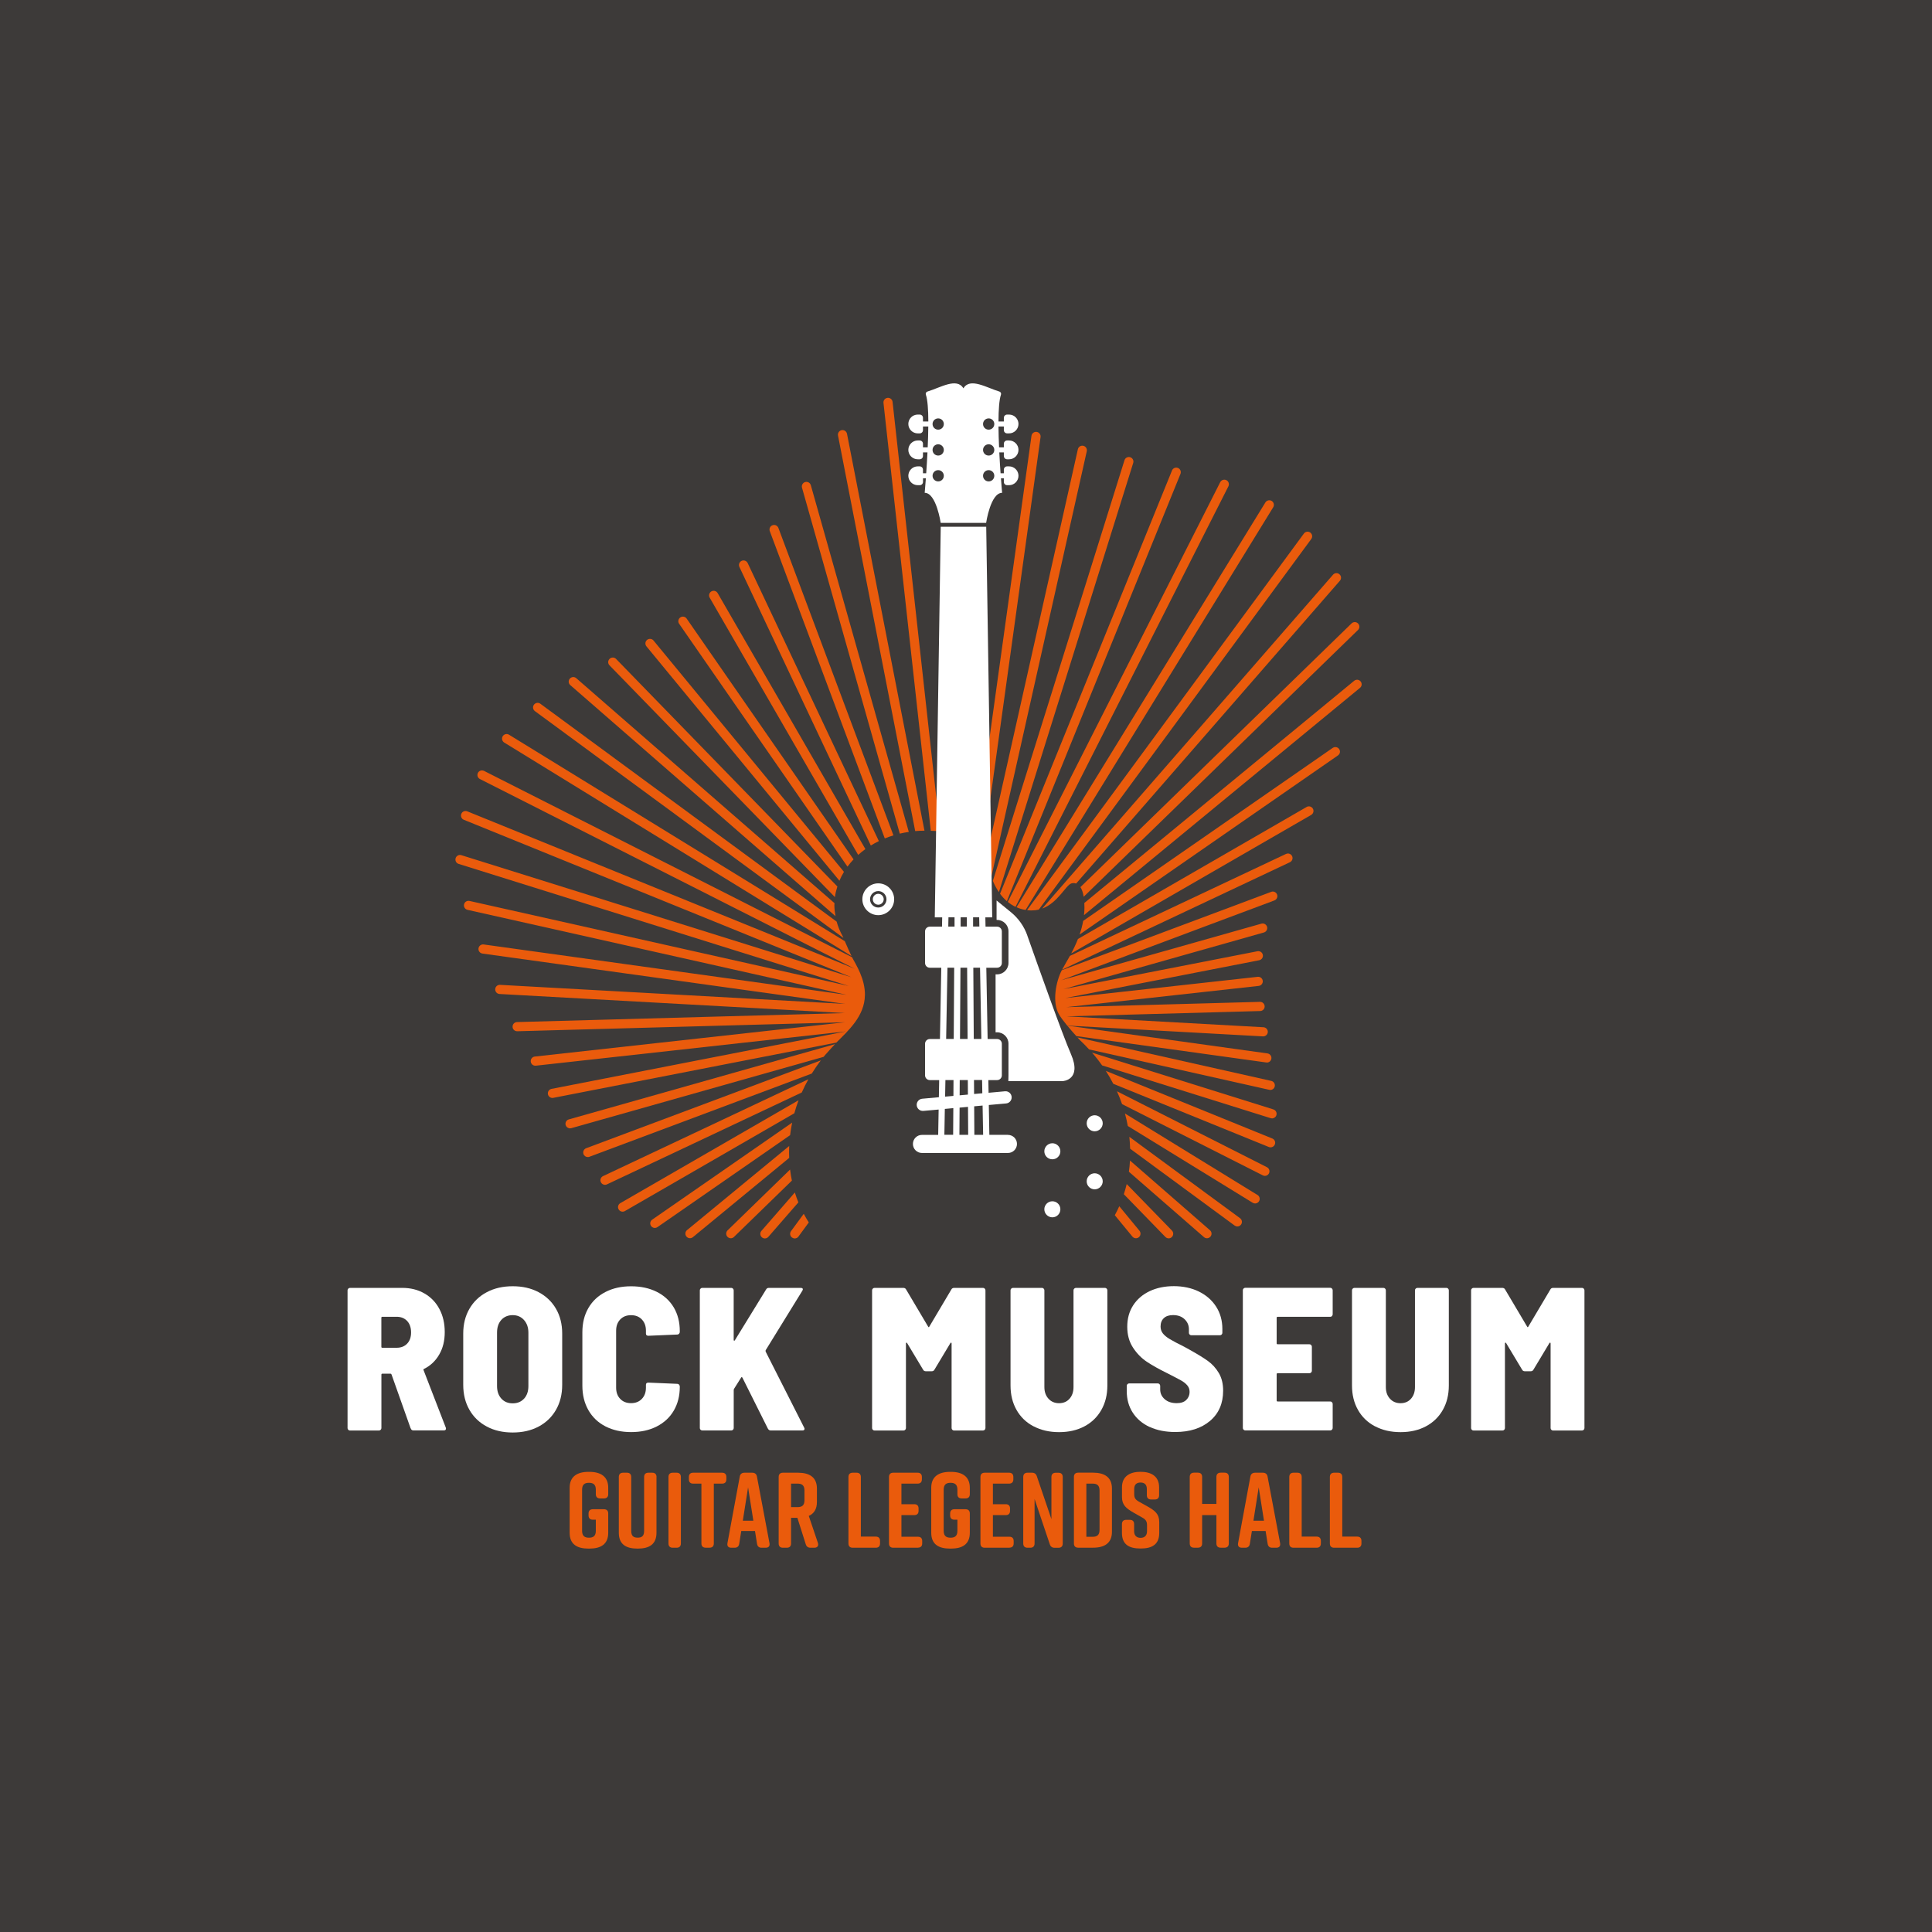 <?xml version="1.0" encoding="UTF-8"?>
<svg id="Capa_1" xmlns="http://www.w3.org/2000/svg" version="1.1" viewBox="0 0 425.2 425.2">
  <!-- Generator: Adobe Illustrator 29.0.0, SVG Export Plug-In . SVG Version: 2.1.0 Build 186)  -->
  <defs>
    <style>
      .st0 {
        fill: #ea5b0c;
      }

      .st1 {
        fill: #3d3a39;
      }

      .st2 {
        fill: #fff;
      }
    </style>
  </defs>
  <rect class="st1" width="425.2" height="425.2"/>
  <g>
    <g>
      <path class="st0" d="M133.86,333.08v4.25c0,2.55-1.65,3.49-4.15,3.49h-.19c-2.5,0-4.15-.92-4.15-3.49v-9.91c0-2.45,1.65-3.49,4.15-3.49h.19c2.5,0,4.15,1.04,4.15,3.49v1.42c0,.61-.33.94-.94.94h-.85c-.61,0-.94-.33-.94-.94v-.99c0-1.18-.61-1.51-1.51-1.51s-1.51.33-1.51,1.51v9.06c0,1.18.61,1.51,1.51,1.51s1.51-.33,1.51-1.51v-2.45h-.66c-.61,0-.94-.33-.94-.94v-.42c0-.61.33-.94.94-.94h2.45c.61,0,.94.33.94.94Z"/>
      <path class="st0" d="M144.48,325.06v12.27c0,2.55-1.6,3.49-4.1,3.49h-.09c-2.5,0-4.1-.92-4.1-3.49v-12.27c0-.61.33-.94.94-.94h.85c.61,0,.94.33.94.94v11.84c0,1.18.52,1.51,1.42,1.51s1.42-.33,1.42-1.51v-11.84c0-.61.33-.94.94-.94h.85c.61,0,.94.33.94.94Z"/>
      <path class="st0" d="M148.91,340.63h-.85c-.61,0-.94-.33-.94-.94v-14.63c0-.61.33-.94.94-.94h.85c.61,0,.94.33.94.94v14.63c0,.61-.33.94-.94.94Z"/>
      <path class="st0" d="M159.86,325.06v.52c0,.61-.33.94-.94.94h-1.82v13.16c0,.61-.33.94-.94.94h-.85c-.61,0-.94-.33-.94-.94v-13.16h-1.82c-.61,0-.94-.33-.94-.94v-.52c0-.61.33-.94.94-.94h6.37c.61,0,.94.33.94.94Z"/>
      <path class="st0" d="M168.49,340.63h-.87c-.57,0-.92-.28-1.01-.87l-.45-2.81h-3.02l-.45,2.81c-.09.59-.45.87-1.01.87h-.73c-.64,0-.97-.35-.85-1.01l2.71-14.65c.09-.57.47-.85,1.04-.85h1.7c.57,0,.94.28,1.04.85l2.76,14.65c.12.66-.21,1.01-.85,1.01ZM165.8,334.68l-1.16-7.34-1.16,7.34h2.31Z"/>
      <path class="st0" d="M179.22,340.63h-.83c-.54,0-.9-.24-1.06-.78l-1.84-5.8h-1.39v5.64c0,.61-.33.94-.94.94h-.85c-.61,0-.94-.33-.94-.94v-14.63c0-.61.33-.94.94-.94h3.33c2.5,0,4.15.99,4.15,3.49v2.95c0,1.58-.66,2.57-1.79,3.07l2,5.92c.21.64-.09,1.08-.78,1.08ZM174.1,331.69h1.44c.9,0,1.51-.33,1.51-1.51v-2.15c0-1.18-.61-1.51-1.51-1.51h-1.44v5.17Z"/>
      <path class="st0" d="M193.68,339.12v.57c0,.61-.33.94-.94.94h-5.07c-.61,0-.94-.33-.94-.94v-14.63c0-.61.33-.94.94-.94h.85c.61,0,.94.33.94.94v13.12h3.28c.61,0,.94.33.94.94Z"/>
      <path class="st0" d="M202.02,340.63h-5.43c-.61,0-.94-.33-.94-.94v-14.63c0-.61.33-.94.94-.94h5.36c.61,0,.94.33.94.94v.52c0,.61-.33.94-.94.94h-3.56v4.53h2.83c.61,0,.94.33.94.94v.52c0,.61-.33.94-.94.94h-2.83v4.76h3.63c.61,0,.94.33.94.94v.52c0,.61-.33.94-.94.94Z"/>
      <path class="st0" d="M213.44,333.08v4.25c0,2.55-1.65,3.49-4.15,3.49h-.19c-2.5,0-4.15-.92-4.15-3.49v-9.91c0-2.45,1.65-3.49,4.15-3.49h.19c2.5,0,4.15,1.04,4.15,3.49v1.42c0,.61-.33.94-.94.94h-.85c-.61,0-.94-.33-.94-.94v-.99c0-1.18-.61-1.51-1.51-1.51s-1.51.33-1.51,1.51v9.06c0,1.18.61,1.51,1.51,1.51s1.51-.33,1.51-1.51v-2.45h-.66c-.61,0-.94-.33-.94-.94v-.42c0-.61.33-.94.94-.94h2.45c.61,0,.94.33.94.94Z"/>
      <path class="st0" d="M222.15,340.63h-5.43c-.61,0-.94-.33-.94-.94v-14.63c0-.61.33-.94.94-.94h5.36c.61,0,.94.33.94.94v.52c0,.61-.33.94-.94.94h-3.56v4.53h2.83c.61,0,.94.33.94.94v.52c0,.61-.33.94-.94.94h-2.83v4.76h3.63c.61,0,.94.33.94.94v.52c0,.61-.33.94-.94.94Z"/>
      <path class="st0" d="M226.75,340.63h-.61c-.61,0-.94-.33-.94-.94v-14.63c0-.61.33-.94.94-.94h.99c.54,0,.9.26,1.06.78l3.21,9.44v-9.27c0-.61.33-.94.94-.94h.61c.61,0,.94.33.94.94v14.63c0,.61-.33.94-.94.94h-.85c-.54,0-.9-.26-1.06-.78l-3.35-9.96v9.79c0,.61-.33.94-.94.94Z"/>
      <path class="st0" d="M244.72,327.6v9.53c0,2.5-1.65,3.49-4.15,3.49h-3.28c-.61,0-.94-.33-.94-.94v-14.63c0-.61.33-.94.94-.94h3.28c2.5,0,4.15.99,4.15,3.49ZM240.48,326.52h-1.39v11.7h1.39c.9,0,1.51-.33,1.51-1.51v-8.68c0-1.18-.61-1.51-1.51-1.51Z"/>
      <path class="st0" d="M254.14,330.01h-.8c-.61,0-.94-.33-.94-.94v-1.37c0-1.04-.59-1.42-1.39-1.42s-1.39.38-1.39,1.42v1.13c0,.85.28,1.23,1.06,1.67l1.93,1.08c1.58.9,2.52,1.63,2.52,3.4v2.38c0,2.55-1.58,3.44-4.08,3.44h-.05c-2.5,0-4.08-.87-4.08-3.44v-1.93c0-.61.33-.94.94-.94h.8c.61,0,.94.33.94.94v1.56c0,1.01.59,1.46,1.42,1.46s1.42-.45,1.42-1.46v-1.3c0-.85-.26-1.27-1.08-1.72l-1.91-1.08c-1.6-.92-2.52-1.67-2.52-3.4v-2.17c0-2.45,1.79-3.4,4.06-3.4h.05c2.26,0,4.06.94,4.06,3.4v1.75c0,.61-.33.94-.94.94Z"/>
      <path class="st0" d="M262.78,324.11h.85c.61,0,.94.33.94.94v5.94h3.14v-5.94c0-.61.33-.94.94-.94h.85c.61,0,.94.33.94.94v14.63c0,.61-.33.94-.94.94h-.85c-.61,0-.94-.33-.94-.94v-6.23h-3.14v6.23c0,.61-.33.94-.94.94h-.85c-.61,0-.94-.33-.94-.94v-14.63c0-.61.33-.94.94-.94Z"/>
      <path class="st0" d="M280.87,340.63h-.87c-.57,0-.92-.28-1.01-.87l-.45-2.81h-3.02l-.45,2.81c-.09.59-.45.87-1.01.87h-.73c-.64,0-.97-.35-.85-1.01l2.71-14.65c.09-.57.47-.85,1.04-.85h1.7c.57,0,.94.28,1.04.85l2.76,14.65c.12.66-.21,1.01-.85,1.01ZM278.18,334.68l-1.16-7.34-1.16,7.34h2.31Z"/>
      <path class="st0" d="M290.7,339.12v.57c0,.61-.33.94-.94.94h-5.07c-.61,0-.94-.33-.94-.94v-14.63c0-.61.33-.94.94-.94h.85c.61,0,.94.33.94.94v13.12h3.28c.61,0,.94.33.94.94Z"/>
      <path class="st0" d="M299.63,339.12v.57c0,.61-.33.94-.94.94h-5.07c-.61,0-.94-.33-.94-.94v-14.63c0-.61.33-.94.94-.94h.85c.61,0,.94.33.94.94v13.12h3.28c.61,0,.94.33.94.94Z"/>
    </g>
    <g>
      <path class="st2" d="M90.38,314.38l-4.21-11.88c-.06-.12-.13-.18-.22-.18h-1.79c-.15,0-.22.08-.22.22v11.75c0,.15-.05.28-.16.38s-.23.16-.38.16h-6.37c-.15,0-.28-.05-.38-.16-.11-.1-.16-.23-.16-.38v-30.31c0-.15.05-.28.16-.38.1-.1.23-.16.38-.16h11.48c1.85,0,3.49.41,4.91,1.23,1.42.82,2.52,1.96,3.29,3.43.78,1.46,1.17,3.15,1.17,5.07s-.4,3.53-1.21,4.93c-.81,1.41-1.93,2.47-3.36,3.18-.12.03-.15.12-.09.27l4.89,12.64c.03.06.04.13.04.22,0,.27-.16.4-.49.4h-6.68c-.3,0-.49-.15-.58-.45ZM83.93,290.03v6.37c0,.15.07.22.22.22h3.14c.96,0,1.73-.3,2.31-.9.58-.6.87-1.42.87-2.47s-.29-1.92-.87-2.53c-.58-.61-1.35-.92-2.31-.92h-3.14c-.15,0-.22.08-.22.22Z"/>
      <path class="st2" d="M107.15,313.97c-1.64-.87-2.92-2.09-3.83-3.68-.91-1.58-1.37-3.42-1.37-5.51v-11.3c0-2.06.46-3.88,1.37-5.45.91-1.57,2.19-2.79,3.83-3.65,1.64-.87,3.54-1.3,5.69-1.3s4.05.43,5.69,1.3c1.64.87,2.92,2.08,3.83,3.65.91,1.57,1.37,3.38,1.37,5.45v11.3c0,2.09-.46,3.93-1.37,5.51-.91,1.58-2.19,2.81-3.83,3.68-1.64.87-3.54,1.3-5.69,1.3s-4.05-.43-5.69-1.3ZM115.35,307.81c.63-.7.94-1.62.94-2.76v-11.75c0-1.14-.32-2.06-.96-2.78-.64-.72-1.47-1.08-2.49-1.08s-1.88.35-2.51,1.05c-.63.7-.94,1.64-.94,2.8v11.75c0,1.14.31,2.06.94,2.76.63.7,1.46,1.05,2.51,1.05s1.88-.35,2.51-1.05Z"/>
      <path class="st2" d="M133.26,313.93c-1.63-.84-2.88-2.03-3.77-3.59-.88-1.55-1.32-3.35-1.32-5.38v-11.75c0-2.03.44-3.81,1.32-5.33s2.14-2.71,3.77-3.54c1.63-.84,3.5-1.25,5.63-1.25s4,.4,5.63,1.21c1.63.81,2.88,1.96,3.77,3.45.88,1.5,1.32,3.23,1.32,5.2v.18c0,.15-.05.28-.16.4-.11.12-.23.18-.38.18l-6.37.27c-.36,0-.54-.16-.54-.49v-.63c0-1.02-.3-1.84-.9-2.47-.6-.63-1.39-.94-2.38-.94s-1.78.31-2.38.94c-.6.63-.9,1.45-.9,2.47v12.55c0,1.02.3,1.84.9,2.46.6.63,1.39.94,2.38.94s1.78-.31,2.38-.94c.6-.63.9-1.45.9-2.46v-.63c0-.33.18-.49.54-.49l6.37.27c.15,0,.28.06.38.18.1.12.16.25.16.4v.09c0,1.97-.44,3.71-1.32,5.22-.88,1.51-2.14,2.67-3.77,3.5s-3.5,1.23-5.63,1.23-4-.42-5.63-1.25Z"/>
      <path class="st2" d="M154.18,314.67c-.11-.1-.16-.23-.16-.38v-30.31c0-.15.05-.28.16-.38.1-.1.23-.16.38-.16h6.37c.15,0,.28.05.38.16.1.1.16.23.16.38v10.89c0,.12.03.19.09.2.06.02.12-.02.18-.11l6.86-11.16c.12-.24.33-.36.63-.36h6.99c.21,0,.35.05.43.16.07.1.05.26-.07.47l-8.07,13.09c-.03.09-.03.19,0,.31l8.47,16.72c.06.12.09.21.09.27,0,.24-.16.36-.49.36h-6.95c-.27,0-.48-.13-.63-.4l-5.6-11.21c-.12-.18-.22-.18-.31,0l-1.52,2.42c-.06.12-.09.21-.09.27v8.38c0,.15-.05.28-.16.38s-.23.16-.38.16h-6.37c-.15,0-.28-.05-.38-.16Z"/>
      <path class="st2" d="M210.02,283.44h6.32c.15,0,.28.05.38.16.1.1.16.23.16.38v30.31c0,.15-.05.28-.16.38s-.23.16-.38.16h-6.37c-.15,0-.28-.05-.38-.16-.11-.1-.16-.23-.16-.38v-18.6c0-.12-.03-.19-.09-.2-.06-.01-.12.02-.18.11l-3.5,5.83c-.12.24-.33.36-.63.36h-1.25c-.3,0-.51-.12-.63-.36l-3.5-5.83c-.06-.09-.12-.13-.18-.11-.06.02-.09.08-.09.2v18.6c0,.15-.05.28-.16.38-.1.11-.23.16-.38.16h-6.37c-.15,0-.28-.05-.38-.16-.11-.1-.16-.23-.16-.38v-30.31c0-.15.05-.28.16-.38.1-.1.23-.16.38-.16h6.32c.3,0,.51.12.63.36l4.84,8.16c.09.18.18.18.27,0l4.84-8.16c.12-.24.33-.36.63-.36Z"/>
      <path class="st2" d="M227.46,313.91c-1.61-.85-2.86-2.05-3.74-3.61-.88-1.55-1.32-3.35-1.32-5.38v-20.94c0-.15.05-.28.16-.38s.23-.16.38-.16h6.37c.15,0,.28.05.38.16s.16.23.16.38v21.29c0,1.05.3,1.9.9,2.56s1.37.99,2.33.99,1.73-.33,2.31-.99c.58-.66.87-1.51.87-2.56v-21.29c0-.15.05-.28.16-.38s.23-.16.38-.16h6.37c.15,0,.28.05.38.16.1.1.16.23.16.38v20.94c0,2.03-.44,3.83-1.32,5.38-.88,1.55-2.12,2.76-3.72,3.61-1.6.85-3.46,1.28-5.58,1.28s-3.99-.43-5.6-1.28Z"/>
      <path class="st2" d="M253.02,314.06c-1.6-.75-2.84-1.8-3.72-3.16-.88-1.36-1.32-2.94-1.32-4.73v-1.17c0-.15.05-.28.16-.38s.23-.16.38-.16h6.28c.15,0,.28.05.38.16.1.11.16.23.16.38v.81c0,.84.33,1.55.99,2.13s1.54.87,2.65.87c.93,0,1.63-.24,2.11-.72s.72-1.06.72-1.75c0-.57-.17-1.05-.52-1.46-.34-.4-.81-.77-1.41-1.1-.6-.33-1.63-.87-3.09-1.61-1.7-.84-3.15-1.65-4.35-2.44-1.2-.79-2.22-1.83-3.07-3.12-.85-1.29-1.28-2.82-1.28-4.62s.43-3.36,1.3-4.71c.87-1.34,2.08-2.38,3.63-3.12,1.55-.73,3.33-1.1,5.33-1.1s3.9.4,5.51,1.19c1.61.79,2.88,1.9,3.79,3.32.91,1.42,1.37,3.06,1.37,4.91v.85c0,.15-.05.28-.16.38-.11.1-.23.16-.38.16h-6.28c-.15,0-.28-.05-.38-.16-.11-.1-.16-.23-.16-.38v-.76c0-.87-.31-1.61-.94-2.22s-1.48-.92-2.56-.92c-.87,0-1.54.22-2.02.67-.48.45-.72,1.06-.72,1.84,0,.57.16,1.07.49,1.5.33.43.84.86,1.55,1.28.7.42,1.77.99,3.21,1.7l1.3.72c1.61.9,2.9,1.69,3.86,2.38s1.76,1.57,2.4,2.64.96,2.38.96,3.9c0,2.81-.96,5.03-2.89,6.66-1.93,1.63-4.48,2.44-7.64,2.44-2.15,0-4.03-.37-5.63-1.12Z"/>
      <path class="st2" d="M293.14,289.65c-.1.11-.23.16-.38.16h-11.57c-.15,0-.22.08-.22.22v5.6c0,.15.07.22.22.22h6.99c.15,0,.28.05.38.16.1.11.16.23.16.38v5.29c0,.15-.05.28-.16.38-.11.11-.23.16-.38.16h-6.99c-.15,0-.22.08-.22.22v5.78c0,.15.07.22.22.22h11.57c.15,0,.28.05.38.16s.16.23.16.38v5.29c0,.15-.05.28-.16.38-.1.11-.23.16-.38.16h-18.69c-.15,0-.28-.05-.38-.16-.11-.1-.16-.23-.16-.38v-30.31c0-.15.05-.28.16-.38.1-.1.23-.16.38-.16h18.69c.15,0,.28.05.38.16s.16.23.16.38v5.29c0,.15-.05.28-.16.38Z"/>
      <path class="st2" d="M302.61,313.91c-1.61-.85-2.86-2.05-3.74-3.61-.88-1.55-1.32-3.35-1.32-5.38v-20.94c0-.15.05-.28.16-.38s.23-.16.38-.16h6.37c.15,0,.28.05.38.16s.16.23.16.38v21.29c0,1.05.3,1.9.9,2.56s1.37.99,2.33.99,1.73-.33,2.31-.99c.58-.66.87-1.51.87-2.56v-21.29c0-.15.05-.28.16-.38s.23-.16.38-.16h6.37c.15,0,.28.05.38.16.1.1.16.23.16.38v20.94c0,2.03-.44,3.83-1.32,5.38-.88,1.55-2.12,2.76-3.72,3.61-1.6.85-3.46,1.28-5.58,1.28s-3.99-.43-5.6-1.28Z"/>
      <path class="st2" d="M341.85,283.44h6.32c.15,0,.28.05.38.16.1.1.16.23.16.38v30.31c0,.15-.05.28-.16.38s-.23.16-.38.16h-6.37c-.15,0-.28-.05-.38-.16-.11-.1-.16-.23-.16-.38v-18.6c0-.12-.03-.19-.09-.2-.06-.01-.12.02-.18.11l-3.5,5.83c-.12.24-.33.36-.63.36h-1.25c-.3,0-.51-.12-.63-.36l-3.5-5.83c-.06-.09-.12-.13-.18-.11-.06.02-.09.08-.09.2v18.6c0,.15-.05.28-.16.38-.1.11-.23.16-.38.16h-6.37c-.15,0-.28-.05-.38-.16-.11-.1-.16-.23-.16-.38v-30.31c0-.15.05-.28.16-.38.1-.1.23-.16.38-.16h6.32c.3,0,.51.12.63.36l4.84,8.16c.09.18.18.18.27,0l4.84-8.16c.12-.24.33-.36.63-.36Z"/>
    </g>
    <g>
      <g>
        <path class="st0" d="M198.02,183.47c.65-.15,1.31-.28,1.99-.38l-21.56-76.3c-.15-.54-.71-.85-1.24-.7-.54.15-.85.71-.7,1.25l21.52,76.13Z"/>
        <path class="st0" d="M194.73,184.52c.62-.25,1.25-.47,1.9-.67l-25.32-67.66c-.2-.52-.78-.79-1.3-.59-.52.19-.79.78-.59,1.3l25.31,67.63Z"/>
        <path class="st0" d="M206.89,182.97l-10.45-94.52c-.06-.55-.56-.95-1.11-.89-.55.06-.95.56-.89,1.11l10.41,94.17c.69.02,1.37.06,2.04.13Z"/>
        <path class="st0" d="M191.65,186.08c.57-.35,1.16-.67,1.77-.97l-28.87-61.19c-.24-.5-.84-.72-1.34-.48-.5.24-.72.84-.48,1.34l28.92,61.3Z"/>
        <path class="st0" d="M203.46,182.82l-17.05-87.35c-.11-.55-.64-.9-1.18-.8-.55.11-.9.64-.8,1.18l16.99,87.06c.67-.06,1.35-.09,2.04-.09Z"/>
        <path class="st0" d="M183.88,201.63c-.15-.8-.25-1.61-.25-2.44,0-.14.02-.28.03-.42l-56.83-49.51c-.42-.37-1.06-.32-1.42.1-.37.42-.32,1.06.1,1.42l58.37,50.85Z"/>
        <path class="st0" d="M185.62,206.42c-.06-.13-.11-.26-.17-.39-.57-1.01-1.02-2.09-1.32-3.2,0,0,0,0,0,0l-65.21-47.95c-.45-.33-1.08-.23-1.41.22-.33.45-.23,1.08.22,1.41l67.9,49.92Z"/>
        <path class="st0" d="M188.87,188.15c.5-.45,1.03-.88,1.59-1.28l-32.52-56.34c-.28-.48-.89-.65-1.38-.37-.48.28-.65.9-.37,1.38l32.68,56.61Z"/>
        <path class="st0" d="M183.75,197.44c.1-.8.3-1.58.54-2.34l-48.7-50.08c-.39-.4-1.03-.41-1.43-.02-.4.39-.41,1.03-.02,1.43l49.61,51.01Z"/>
        <path class="st0" d="M186.51,190.74c.41-.56.86-1.09,1.34-1.61l-36.73-52.99c-.32-.46-.95-.57-1.4-.25-.46.32-.57.95-.25,1.4l37.05,53.45Z"/>
        <path class="st0" d="M235.76,194.44c.15-.05.59-.17,1.08.01l58.05-66.64c.37-.42.32-1.06-.1-1.42-.42-.37-1.06-.32-1.42.1l-64,73.47c3.44-1.26,5.14-5.06,6.39-5.52Z"/>
        <path class="st0" d="M279.57,239.88c.46,0,.88-.32.98-.79.12-.54-.22-1.08-.76-1.2l-42.66-9.57c.18.2.36.4.54.59.71.65,1.37,1.35,2.02,2.05l39.66,8.89c.07.02.15.02.22.02Z"/>
        <path class="st0" d="M110.97,163.42l76.43,46.99c-.37-.74-.92-1.99-1.47-3.27l-73.9-45.44c-.47-.29-1.1-.14-1.39.33s-.14,1.1.33,1.39Z"/>
        <path class="st0" d="M238.5,197.36l60.37-58.71c.4-.39.41-1.03.02-1.43-.39-.4-1.03-.41-1.43-.02l-59.68,58.04c.3.45.56,1.13.72,2.11Z"/>
        <path class="st0" d="M225.72,200.26l54.49-88.62c.29-.47.14-1.1-.33-1.39-.47-.29-1.1-.14-1.39.33l-54.78,89.09c.61.27,1.27.48,2,.59Z"/>
        <path class="st0" d="M278.81,233.85c.5,0,.93-.37,1-.87.08-.55-.31-1.06-.86-1.14l-44.07-6.12c.62.75,1.31,1.55,2,2.31l41.79,5.8s.09,0,.14,0Z"/>
        <path class="st0" d="M227,200.37c.58,0,1.11-.06,1.62-.18l59.97-81.57c.33-.45.23-1.08-.22-1.41-.45-.33-1.08-.23-1.41.22l-60.92,82.87c.31.04.62.08.96.08Z"/>
        <path class="st0" d="M223.5,199.58l46.85-92.55c.25-.5.05-1.1-.44-1.35-.5-.25-1.1-.05-1.36.44l-46.76,92.37c.51.42,1.07.79,1.71,1.09Z"/>
        <path class="st0" d="M217.79,191.67s.11.54.38,1.34l21.01-93.7c.12-.54-.22-1.08-.76-1.2-.54-.12-1.08.22-1.2.76l-20.41,91c.64,1.05.98,1.8.98,1.8Z"/>
        <path class="st0" d="M216.15,188.83l12.86-92.64c.08-.55-.31-1.06-.86-1.14-.55-.07-1.06.31-1.14.86l-12.6,90.74c.67.73,1.25,1.48,1.73,2.18Z"/>
        <path class="st0" d="M219.84,196.35l29.56-94.46c.17-.53-.13-1.1-.66-1.26-.53-.17-1.1.13-1.26.66l-28.97,92.58c.31.76.75,1.63,1.34,2.48Z"/>
        <path class="st0" d="M221.59,198.34l38.21-94.04c.21-.52-.04-1.1-.55-1.31-.52-.21-1.1.04-1.31.55l-37.85,93.16c.43.58.93,1.14,1.51,1.64Z"/>
        <path class="st0" d="M184.74,193.84c.28-.67.62-1.33,1-1.96l-41.91-50.91c-.35-.43-.99-.49-1.42-.14s-.49.99-.14,1.42l42.47,51.58Z"/>
        <path class="st0" d="M247.97,260.59c-.18.77-.4,1.51-.63,2.24l9.14,9.4c.2.2.46.31.72.31s.51-.09.7-.29c.4-.39.41-1.03.02-1.43l-9.95-10.23Z"/>
        <path class="st0" d="M280.02,250.57l-36.65-14.89c.6.92,1.15,1.87,1.65,2.85l34.24,13.91c.12.05.25.07.38.07.4,0,.78-.24.93-.63.21-.52-.04-1.1-.55-1.31Z"/>
        <path class="st0" d="M276.76,263l-29.18-17.94c.25.9.46,1.82.63,2.75l27.49,16.9c.16.1.35.15.53.15.34,0,.67-.17.86-.48.29-.47.14-1.1-.33-1.39Z"/>
        <path class="st0" d="M248.69,255.42c-.04.84-.13,1.66-.24,2.46l16.52,14.39c.19.17.43.25.66.25.28,0,.56-.12.76-.35.37-.42.32-1.06-.1-1.42l-17.6-15.34Z"/>
        <path class="st0" d="M280.25,244.16l-39.92-12.49c.13.16.28.3.41.46.06.06.09.09.09.09h-.01c.61.73,1.19,1.48,1.74,2.26l37.09,11.61c.1.03.2.05.3.05.43,0,.83-.28.96-.71.17-.53-.13-1.1-.66-1.26Z"/>
        <path class="st0" d="M248.55,250.18c.09.87.15,1.75.17,2.63l23,16.91c.18.13.39.2.6.2.31,0,.62-.14.81-.41.33-.45.23-1.08-.22-1.41l-24.37-17.91Z"/>
        <path class="st0" d="M278.83,256.88l-33.01-16.71c.42.92.79,1.87,1.13,2.83l30.98,15.68c.15.07.3.11.45.11.37,0,.72-.2.9-.55.25-.5.05-1.1-.44-1.35Z"/>
        <path class="st0" d="M299.45,149.97c-.35-.43-.99-.49-1.42-.14l-59.39,48.9c.02.32.03.65.03,1.02,0,.56-.04,1.11-.1,1.65l60.74-50.01c.43-.35.49-.99.14-1.42Z"/>
        <path class="st0" d="M293.32,164.59l-54.93,38.08c-.19,1.05-.46,2.05-.79,3l56.87-39.42c.46-.32.57-.95.25-1.4s-.95-.57-1.4-.25Z"/>
        <path class="st0" d="M283.02,187.94l-47.55,22.43c-.68,1.23-1.31,2.26-1.72,3.04,0,0,0,0,0,0l50.14-23.65c.5-.24.72-.84.48-1.34-.24-.5-.84-.72-1.34-.48Z"/>
        <path class="st0" d="M287.57,177.6l-50.33,29.05c-.46,1.16-.97,2.23-1.49,3.19l52.82-30.49c.48-.28.65-.9.37-1.38-.28-.48-.89-.65-1.38-.37Z"/>
        <path class="st0" d="M279.75,196.29l-46.07,17.24c-1.3,2.52-2.15,6.97-.66,9.64.37.67,1.05,1.57,1.84,2.54l43.09,2.38s.04,0,.06,0c.53,0,.98-.42,1.01-.95.03-.56-.4-1.03-.95-1.06l-43.33-2.4,42.61-1.17c.56-.02,1-.48.98-1.04s-.49-1-1.04-.98l-42.61,1.17,42.34-4.68c.55-.06.95-.56.89-1.11-.06-.55-.56-.95-1.11-.89l-42.35,4.68,42.68-8.33c.55-.11.9-.64.8-1.18-.11-.55-.64-.9-1.18-.8l-42.67,8.33,44.08-12.46c.54-.15.85-.71.7-1.24s-.71-.85-1.24-.7l-44.09,12.46,46.94-17.57c.52-.2.79-.78.59-1.3-.19-.52-.78-.79-1.3-.59Z"/>
        <path class="st0" d="M190.36,219.06c.04-3.66-1.91-6.62-2.85-8.4l-80.98-41c-.5-.25-1.1-.05-1.35.44-.25.5-.05,1.1.44,1.35l82.51,41.77-85.29-34.66c-.52-.21-1.1.04-1.31.55s.04,1.1.55,1.31l85.29,34.65-85.83-26.86c-.53-.17-1.1.13-1.26.66-.17.53.13,1.1.66,1.26l85.84,26.86-83.45-18.71c-.54-.12-1.08.22-1.2.76-.12.54.22,1.08.76,1.2l83.45,18.71-79.89-11.09c-.55-.08-1.06.31-1.14.86-.08.55.31,1.06.86,1.14l79.89,11.09-76.01-4.2c-.56-.03-1.03.39-1.06.95-.03.56.4,1.03.95,1.06l75.99,4.2-72.14,1.98c-.56.02-1,.48-.98,1.04.01.55.46.98,1.01.98h.03l72.14-1.98-68.29,7.55c-.55.06-.95.56-.89,1.11.06.52.49.9,1,.9.04,0,.07,0,.11,0l68.29-7.55-64.82,12.65c-.55.11-.9.64-.8,1.18.09.48.52.82.99.82.06,0,.13,0,.19-.02l62.29-12.16c2.59-2.6,6.24-5.8,6.29-10.44Z"/>
        <path class="st0" d="M175.76,242.14l-39.24,22.65c-.48.28-.65.89-.37,1.38.19.32.53.5.87.5.17,0,.34-.04.5-.13l37.3-21.53c.27-.97.58-1.93.93-2.87Z"/>
        <path class="st0" d="M177.92,237.52l-45.2,21.32c-.5.24-.72.84-.48,1.34.17.36.53.58.91.58.14,0,.29-.03.43-.1l42.88-20.23c.44-1,.93-1.97,1.46-2.92Z"/>
        <path class="st0" d="M173.66,253.69c0-.49.01-.99.03-1.48l-22.48,18.51c-.43.35-.49.99-.14,1.42.2.24.49.37.78.37.23,0,.45-.08.64-.23l21.2-17.45c-.01-.38-.03-.75-.03-1.14Z"/>
        <path class="st0" d="M174.34,247.07l-30.8,21.35c-.46.32-.57.95-.25,1.4.2.28.51.43.83.43.2,0,.4-.06.57-.18l29.2-20.24c.11-.93.26-1.85.45-2.76Z"/>
        <path class="st0" d="M181.58,232.22h-.01s.06-.06.16-.18c.38-.45.78-.89,1.18-1.32.26-.3.55-.61.86-.92l-58.58,16.56c-.54.15-.85.71-.7,1.24.13.44.53.73.97.73.09,0,.18-.01.28-.04l55.53-15.7c.1-.13.2-.26.31-.38Z"/>
        <path class="st0" d="M180.66,233.37l-51.65,19.33c-.52.2-.79.78-.59,1.3.15.41.54.65.94.65.12,0,.24-.02.35-.06l48.95-18.32c.62-1,1.28-1.97,2-2.9Z"/>
        <path class="st0" d="M174.94,262.44l-7.36,8.45c-.37.42-.32,1.06.1,1.42.19.17.43.25.66.25.28,0,.56-.12.76-.35l6.61-7.59c-.29-.71-.55-1.43-.78-2.18Z"/>
        <path class="st0" d="M173.88,257.4l-13.75,13.38c-.4.39-.41,1.03-.02,1.43.2.2.46.31.72.31s.51-.1.7-.29l12.75-12.4c-.16-.79-.3-1.6-.4-2.43Z"/>
        <path class="st0" d="M176.89,267.14l-2.8,3.81c-.33.45-.23,1.08.22,1.41.18.13.39.2.6.2.31,0,.62-.14.81-.41l2.28-3.11c-.39-.62-.76-1.25-1.11-1.9Z"/>
        <path class="st0" d="M246.33,265.47c-.3.68-.63,1.33-.98,1.98l3.87,4.7c.2.24.49.37.78.37.23,0,.45-.08.64-.23.43-.35.49-.99.14-1.42l-4.44-5.39Z"/>
      </g>
      <g>
        <path class="st2" d="M193.29,194.41c-1.93,0-3.5,1.57-3.5,3.5s1.57,3.5,3.5,3.5,3.5-1.57,3.5-3.5-1.57-3.5-3.5-3.5ZM193.29,199.73c-1,0-1.81-.81-1.81-1.81s.81-1.81,1.81-1.81,1.81.81,1.81,1.81-.81,1.81-1.81,1.81Z"/>
        <path class="st2" d="M193.29,196.71c-.66,0-1.2.54-1.2,1.2s.54,1.2,1.2,1.2,1.2-.54,1.2-1.2-.54-1.2-1.2-1.2Z"/>
        <path class="st2" d="M221.84,249.76h-4.1l-.12-6.57,3.81-.34c.69-.06,1.22-.64,1.22-1.34,0-.79-.68-1.41-1.46-1.34l-3.62.33-.05-2.79h1.93c.57,0,1.04-.47,1.04-1.04v-6.96c0-.57-.47-1.04-1.04-1.04h-2.09l-.29-15.69h2.38c.57,0,1.04-.47,1.04-1.04v-6.96c0-.57-.47-1.04-1.04-1.04h-2.55l-.04-2.04h1.51l-1.32-85.97h-10.01l-1.31,85.97h1.63l-.04,2.04h-2.69c-.57,0-1.04.47-1.04,1.04v6.96c0,.57.47,1.04,1.04,1.04h2.53l-.29,15.69h-2.24c-.57,0-1.04.47-1.04,1.04v6.96c0,.57.47,1.04,1.04,1.04h2.07l-.07,3.77-3.65.33c-.69.06-1.23.64-1.23,1.34,0,.79.68,1.41,1.47,1.34l3.36-.3-.1,5.58h-3.57c-1.1,0-1.99.89-1.99,1.99s.89,1.99,1.99,1.99h18.92c1.1,0,1.99-.89,1.99-1.99s-.89-1.99-1.99-1.99ZM216.37,249.76h-1.93l-.04-6.28,1.85-.17.12,6.45ZM212.85,212.97l.1,15.69h-1.67l.1-15.69h1.48ZM211.42,203.92v-2.04h1.36v2.04s-1.36,0-1.36,0ZM213,237.7l.02,3.2-1.82.16.02-3.36h1.78ZM213.04,243.6l.04,6.16h-1.93l.04-5.99,1.86-.17ZM216.2,240.61l-1.82.16-.02-3.08h1.78l.05,2.91ZM215.98,228.66h-1.67l-.1-15.69h1.48l.29,15.69ZM215.53,203.92h-1.37v-2.04s1.34,0,1.34,0l.04,2.04ZM208.73,201.89h1.35v2.04h-1.38l.04-2.04ZM208.52,212.97h1.48l-.1,15.69h-1.67l.29-15.69ZM208.07,237.7h1.78l-.02,3.49-1.83.16.07-3.65ZM207.95,244.05l1.86-.17-.04,5.87h-1.93l.1-5.7Z"/>
        <path class="st2" d="M240.92,248.98c.97,0,1.77-.79,1.77-1.76s-.79-1.77-1.77-1.77-1.76.79-1.76,1.77.79,1.76,1.76,1.76Z"/>
        <path class="st2" d="M240.92,258.22c-.97,0-1.76.79-1.76,1.77s.79,1.76,1.76,1.76,1.77-.79,1.77-1.76-.79-1.77-1.77-1.77Z"/>
        <path class="st2" d="M231.61,251.61c-.97,0-1.77.79-1.77,1.77s.79,1.76,1.77,1.76,1.76-.79,1.76-1.76-.79-1.77-1.76-1.77Z"/>
        <path class="st2" d="M231.61,264.38c-.97,0-1.77.79-1.77,1.76s.79,1.77,1.77,1.77,1.76-.79,1.76-1.77-.79-1.76-1.76-1.76Z"/>
        <path class="st2" d="M202.42,106.78c.4,0,.72-.32.72-.72v-.8h.63c-.14,1.93-.26,3.2-.26,3.2,2.56,0,3.52,6.62,3.52,6.62h10s.97-6.62,3.52-6.62c0,0-.12-1.27-.26-3.2h.64v.8c0,.4.32.72.72.72h.43c1.14,0,2.07-.93,2.07-2.07s-.93-2.07-2.07-2.07h-.43c-.4,0-.72.32-.72.72v.8h-.72c-.1-1.36-.2-2.94-.28-4.6h1v.8c0,.4.32.72.72.72h.43c1.14,0,2.07-.93,2.07-2.07s-.93-2.07-2.07-2.07h-.43c-.4,0-.72.32-.72.72v.8h-1.05c-.07-1.54-.12-3.11-.13-4.6h1.18v.8c0,.4.32.72.72.72h.43c1.14,0,2.07-.93,2.07-2.07s-.93-2.07-2.07-2.07h-.43c-.4,0-.72.32-.72.72v.8h-1.18c.01-2.58.16-4.78.54-5.89.1-.29-.04-.6-.33-.69-2.85-.86-6.49-3.16-7.93-.71-1.44-2.45-5.08-.15-7.93.71-.29.09-.43.4-.33.69.38,1.11.53,3.31.54,5.89h-1.18v-.8c0-.4-.32-.72-.72-.72h-.43c-1.14,0-2.07.93-2.07,2.07s.93,2.07,2.07,2.07h.43c.4,0,.72-.32.72-.72v-.8h1.17c-.01,1.48-.06,3.05-.13,4.6h-1.04v-.8c0-.4-.32-.72-.72-.72h-.43c-1.14,0-2.07.93-2.07,2.07s.93,2.07,2.07,2.07h.43c.4,0,.72-.32.72-.72v-.8h.99c-.08,1.65-.18,3.24-.28,4.6h-.71v-.8c0-.4-.32-.72-.72-.72h-.43c-1.14,0-2.07.93-2.07,2.07s.93,2.07,2.07,2.07h.43ZM217.59,92.08c.68,0,1.24.55,1.24,1.24s-.55,1.24-1.24,1.24-1.24-.55-1.24-1.24.55-1.24,1.24-1.24ZM217.59,97.78c.68,0,1.24.55,1.24,1.24s-.55,1.24-1.24,1.24-1.24-.55-1.24-1.24.55-1.24,1.24-1.24ZM217.59,103.47c.68,0,1.24.55,1.24,1.24s-.55,1.24-1.24,1.24-1.24-.55-1.24-1.24.55-1.24,1.24-1.24ZM206.48,92.08c.68,0,1.24.55,1.24,1.24s-.55,1.24-1.24,1.24-1.24-.55-1.24-1.24.55-1.24,1.24-1.24ZM206.48,97.78c.68,0,1.24.55,1.24,1.24s-.55,1.24-1.24,1.24-1.24-.55-1.24-1.24.55-1.24,1.24-1.24ZM206.48,103.47c.68,0,1.24.55,1.24,1.24s-.55,1.24-1.24,1.24-1.24-.55-1.24-1.24.55-1.24,1.24-1.24Z"/>
        <path class="st2" d="M226.1,205.89c-.71-2.01-1.95-3.78-3.61-5.13l-3.16-2.58v4.28l.05-.03v.03h.06c1.38,0,2.51,1.12,2.51,2.51v6.96c0,1.38-1.13,2.51-2.51,2.51h-.33v12.75h.33c1.38,0,2.51,1.12,2.51,2.51v6.96c0,.12,0,.7-.03,1.28h11.92s4.37-.17,1.86-5.95c-1.95-4.48-7.31-19.57-9.61-26.1Z"/>
      </g>
    </g>
  </g>
</svg>